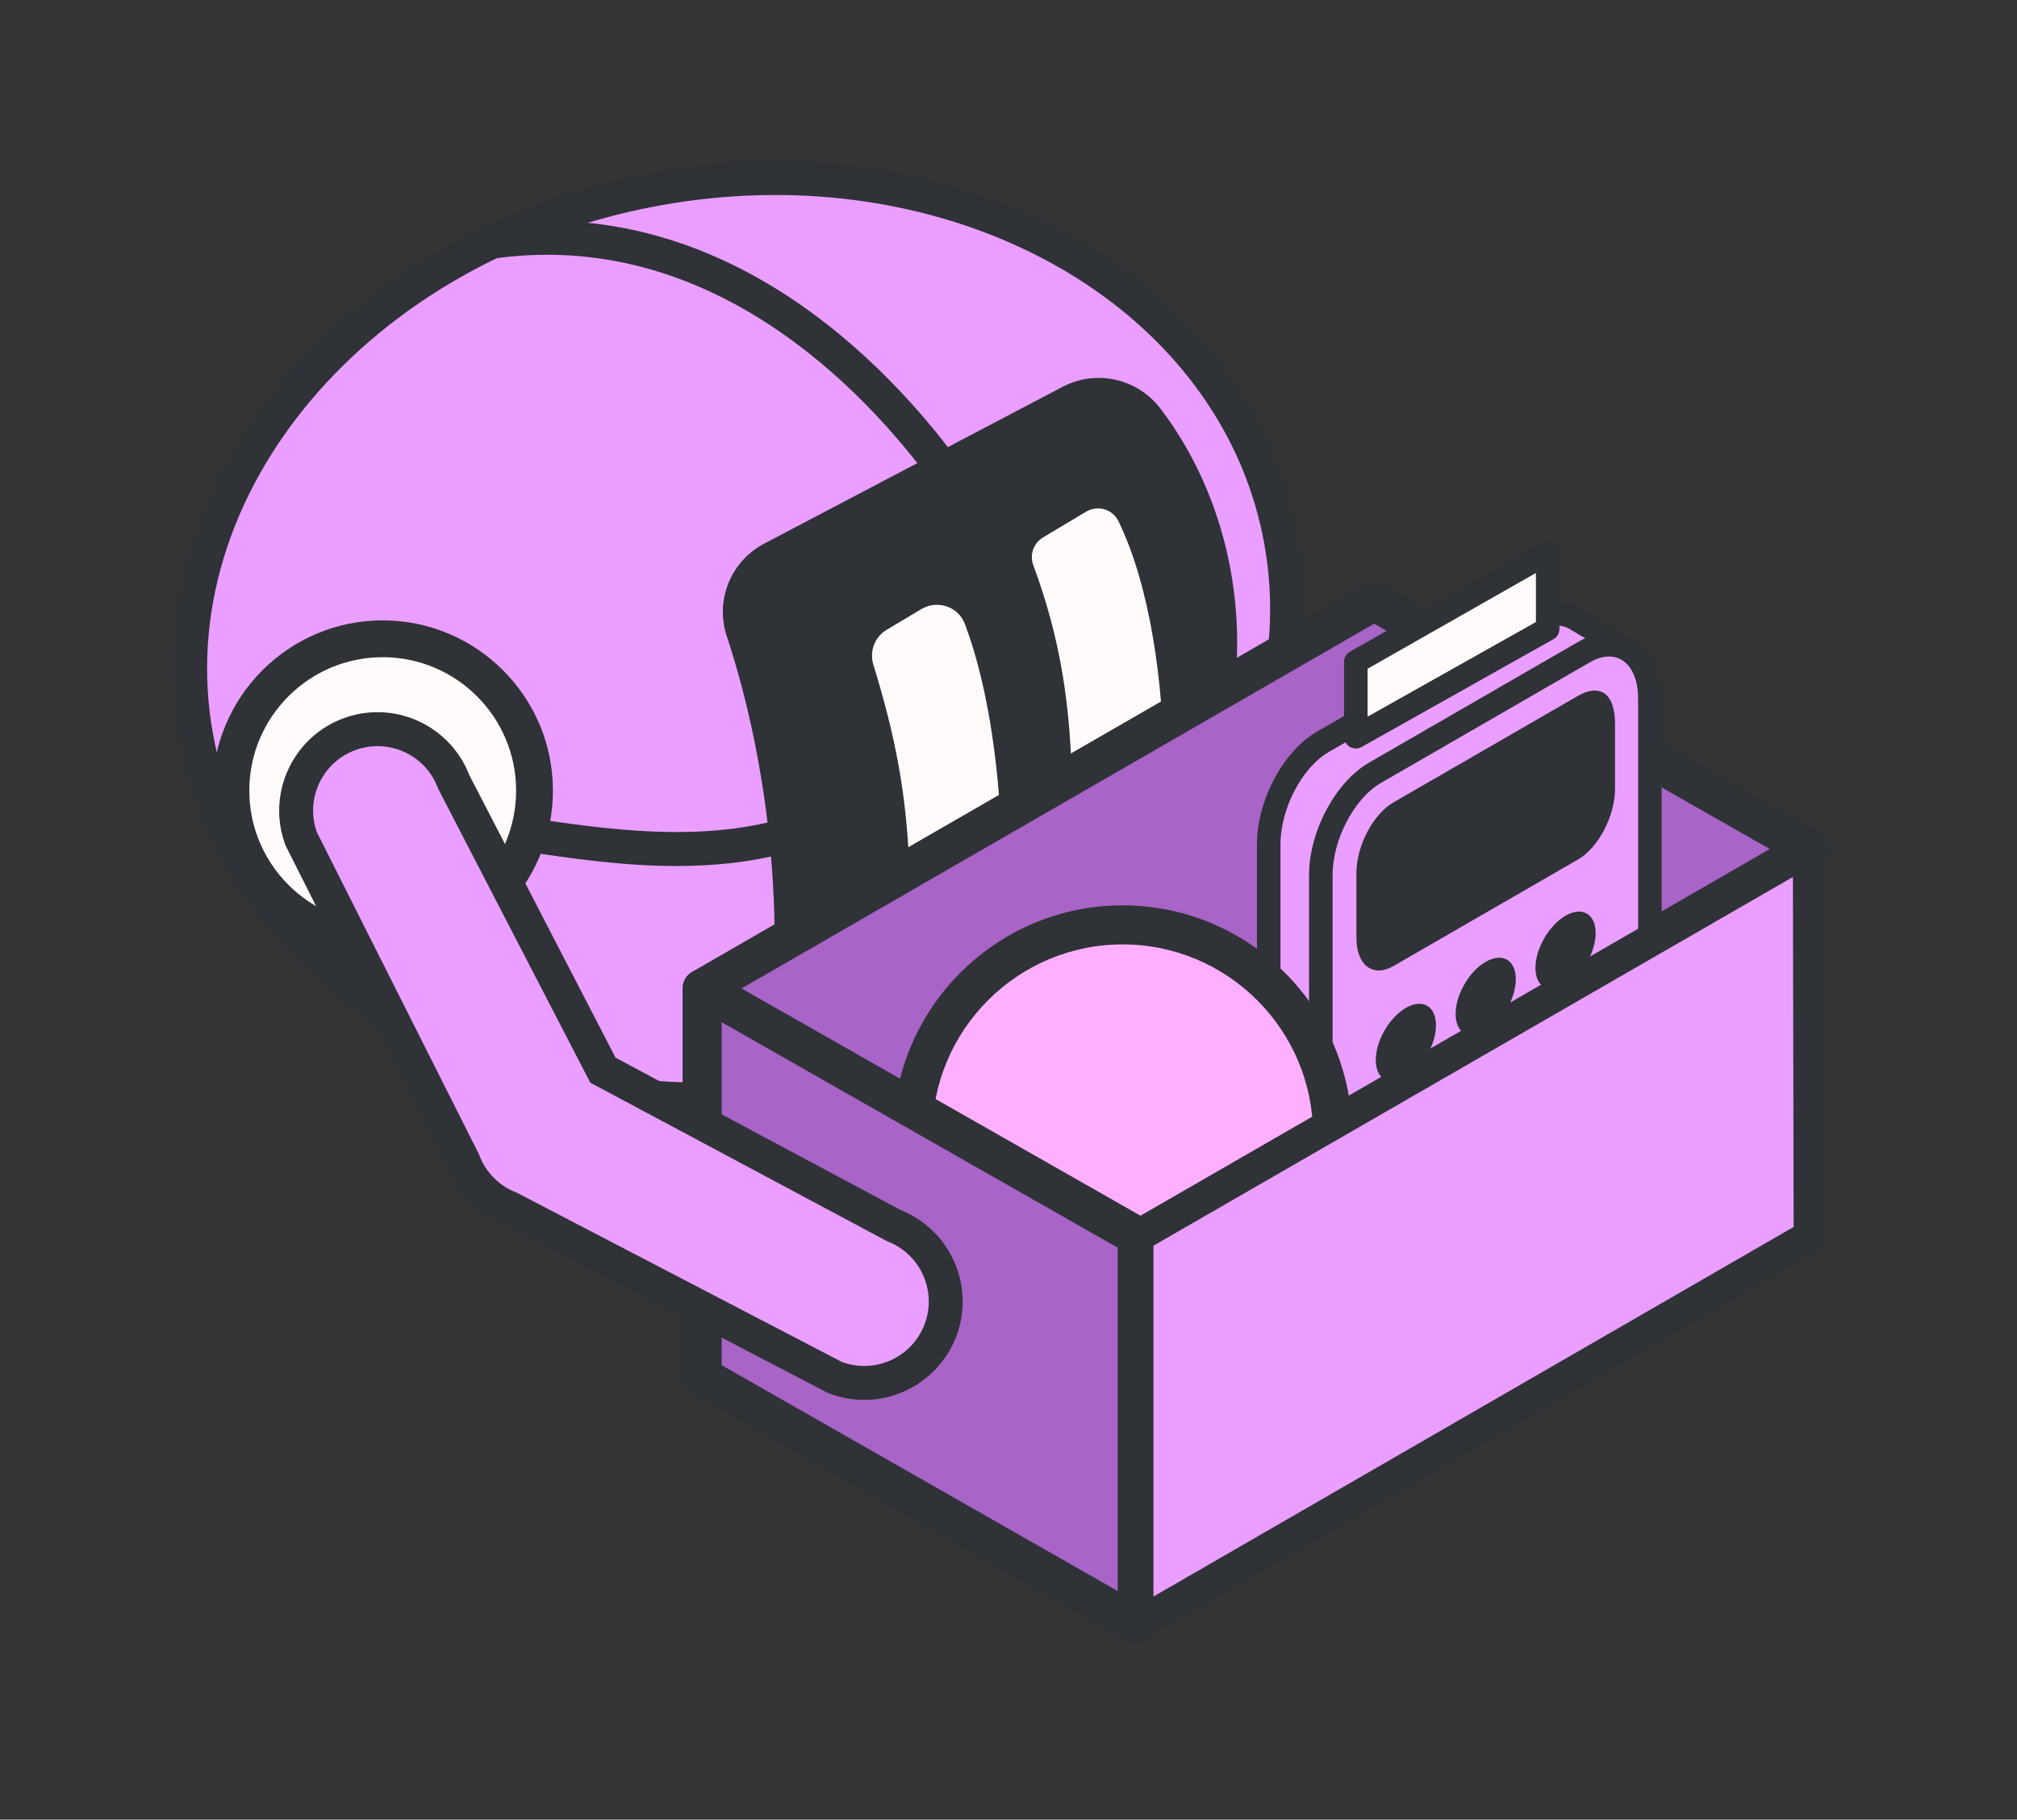<?xml version="1.0" encoding="UTF-8"?>
<svg xmlns="http://www.w3.org/2000/svg" id="Roboter_mit_Schachtel" data-name="Roboter mit Schachtel" viewBox="0 0 310.511 280.149">
  <rect x="0" y="0" width="310.511" height="280.149" fill="#333333" stroke="none"/>
  <defs>
    <style>
      .cls-1 {
        fill: #ffafff;
      }

      .cls-1, .cls-2, .cls-3, .cls-4, .cls-5, .cls-6 {
        stroke-width: 0px;
      }

      .cls-2 {
        fill: #fefaf9;
      }

      .cls-3 {
        fill: #ea9eff;
      }

      .cls-4 {
        fill: #fff;
      }

      .cls-5 {
        fill: #2f3237;
      }

      .cls-6 {
        fill: #a864c6;
      }
    </style>
  </defs>
  <g id="expanded">
    <g>
      <path class="cls-3" d="M108.07,169.284c-18.839,0-36.964-5.448-51.036-15.34-14.396-10.121-23.919-24.494-26.814-40.471-6.922-38.206,24.898-76.075,70.934-84.416,6.036-1.094,12.157-1.648,18.193-1.648,18.839,0,36.964,5.448,51.036,15.341,14.396,10.121,23.919,24.494,26.814,40.47,6.922,38.206-24.898,76.076-70.934,84.416-6.036,1.094-12.157,1.648-18.193,1.648Z"></path>
      <path class="cls-5" d="M119.348,30.021c37.499-.003,69.497,21.753,75.279,53.665,6.676,36.848-24.14,73.284-68.83,81.381-5.987,1.085-11.927,1.606-17.727,1.606-37.499,0-69.497-21.753-75.279-53.665-6.676-36.848,24.14-73.283,68.83-81.381,5.987-1.085,11.927-1.606,17.727-1.606M119.355,24.797v5.224l-.003-5.224c-6.199.001-12.476.569-18.663,1.69-22.804,4.132-42.953,15.381-56.734,31.675-14.026,16.584-19.816,36.392-16.304,55.777,3.018,16.657,12.92,31.623,27.882,42.141,14.508,10.199,33.166,15.816,52.538,15.816,6.192,0,12.47-.569,18.659-1.69,22.804-4.132,42.953-15.381,56.735-31.675,14.026-16.584,19.816-36.393,16.304-55.777-3.018-16.655-12.919-31.621-27.88-42.14-14.507-10.2-33.164-15.818-52.533-15.818h0Z"></path>
    </g>
    <g>
      <path class="cls-5" d="M122.114,146.537c.202-22.468-4.412-40.165-7.502-49.446-1.403-4.215.468-8.819,4.401-10.885l45.895-24.114c3.951-2.076,8.807-.96,11.504,2.596,10.117,13.336,13.305,30.853,9.852,46.716"></path>
      <path class="cls-5" d="M124.974,146.563l-5.72-.052c.201-22.382-4.522-40.005-7.356-48.517-1.852-5.564.581-11.586,5.784-14.32l45.895-24.115c5.191-2.727,11.548-1.299,15.112,3.399,10.24,13.499,14.116,31.836,10.368,49.053l-5.589-1.217c3.397-15.604-.093-32.195-9.336-44.379-1.867-2.462-5.188-3.216-7.896-1.793l-45.895,24.115c-2.711,1.424-3.98,4.558-3.018,7.451,2.946,8.85,7.856,27.163,7.648,50.375Z"></path>
    </g>
    <path class="cls-2" d="M165.03,122.445c-.065-13.831-1.874-24.385-5.965-35.463-.587-1.588.054-3.369,1.506-4.238l6.626-3.963c1.77-1.059,4.087-.398,4.987,1.458,4.965,10.236,6.882,25.066,6.983,37.502.01,1.186-.593,2.292-1.581,2.949l-7.07,4.702c-2.349,1.562-5.474-.125-5.487-2.947Z"></path>
    <path class="cls-2" d="M140.018,134.917c-.308-12.439-2.274-21.91-5.572-32.599-.63-2.042.214-4.255,2.049-5.351l5.348-3.195c2.457-1.468,5.681-.396,6.694,2.281,3.787,10.005,5.513,23.756,5.666,35.435.021,1.583-.754,3.067-2.071,3.944l-4.909,3.265c-3.051,2.029-7.114-.117-7.205-3.78Z"></path>
    <g>
      <polygon class="cls-6" points="278.505 130.696 175.074 190.341 108.091 152.21 211.522 92.565 278.505 130.696"></polygon>
      <path class="cls-5" d="M175.074,193.346c-.513,0-1.026-.131-1.487-.394l-66.983-38.131c-.936-.533-1.516-1.526-1.519-2.604-.003-1.077.571-2.074,1.504-2.612l103.431-59.645c.924-.532,2.062-.536,2.988-.008l66.983,38.131c.936.533,1.516,1.526,1.519,2.604.003,1.077-.571,2.074-1.504,2.612l-103.431,59.645c-.464.268-.983.402-1.502.402ZM114.137,152.193l60.927,34.684,97.395-56.164-60.927-34.684-97.395,56.164Z"></path>
    </g>
    <g>
      <circle class="cls-2" cx="58.917" cy="121.719" r="23.372"></circle>
      <path class="cls-5" d="M58.917,147.926c-14.451,0-26.207-11.756-26.207-26.207s11.756-26.206,26.207-26.206,26.206,11.756,26.206,26.206-11.756,26.207-26.206,26.207ZM58.917,101.181c-11.325,0-20.538,9.213-20.538,20.538s9.213,20.538,20.538,20.538,20.538-9.213,20.538-20.538-9.213-20.538-20.538-20.538Z"></path>
    </g>
    <g>
      <path class="cls-3" d="M146.207,73.612c-14.357-20.142-39.187-40.436-69.781-36.496"></path>
      <path class="cls-5" d="M146.209,76.224c-.816,0-1.62-.381-2.129-1.096-8.655-12.142-32.541-39.902-67.32-35.421-1.434.182-2.74-.826-2.924-2.257-.184-1.431.827-2.74,2.257-2.924,37.582-4.838,63.04,24.663,72.241,37.571.837,1.175.564,2.806-.611,3.643-.46.328-.989.485-1.514.485Z"></path>
    </g>
    <g>
      <path class="cls-3" d="M121.254,128.529c-13.469,3.864-28.046,1.764-39.975,0"></path>
      <path class="cls-5" d="M104.163,133.332c-8.261,0-16.263-1.184-23.267-2.219l.765-5.168c11.502,1.701,25.818,3.818,38.873.073l1.44,5.021c-5.888,1.69-11.916,2.292-17.811,2.292Z"></path>
    </g>
    <g>
      <g>
        <path class="cls-4" d="M242.539,180.859c0,2.88.092,16.927,16.208,15.062l-27.146,15.654c-2.238,1.291-4.879,1.803-7.403,1.253-8.694-1.894-11.199-12.474-11.199-14.934v-4.732l29.541-17.055v4.753Z"></path>
        <path class="cls-5" d="M226.254,214.858c-.821,0-1.639-.086-2.442-.261-9.516-2.073-12.624-13.127-12.624-16.704v-4.732c0-.647.345-1.245.905-1.568l29.541-17.055c.56-.324,1.25-.324,1.81,0,.56.323.905.921.905,1.568v4.753c0,4.991,1.275,8.657,3.79,10.897,2.353,2.097,5.85,2.893,10.4,2.366.845-.095,1.658.415,1.927,1.23s-.071,1.708-.815,2.137l-27.146,15.654c-1.962,1.131-4.117,1.715-6.251,1.715ZM214.809,194.206v3.687c0,1.375,1.941,11.459,9.774,13.165,2.005.438,4.178.064,6.113-1.053l21.563-12.434c-2.57-.491-4.754-1.53-6.529-3.112-2.282-2.033-5.002-6.043-5.002-13.601v-1.617l-25.919,14.964Z"></path>
      </g>
      <g>
        <path class="cls-3" d="M207.66,206.206c-.315,0-.633-.082-.923-.254l-8.024-4.767c-2.163-1.296-3.399-4.04-3.399-7.53v-63.688c0-6.137,3.659-13.057,8.329-15.753l32.186-18.582c1.303-.752,2.599-1.134,3.853-1.134,1.13,0,2.209.323,3.126.935l7.516,4.464c.192.101.38.214.561.338.806.552,1.029,1.645.502,2.468-.344.54-.929.836-1.527.836-.315,0-.634-.082-.923-.254l-.358-.213c-.264-.126-.55-.186-.873-.186-.601,0-1.307.224-2.042.648l-32.186,18.582c-3.533,2.04-6.519,7.817-6.519,12.617v63.688c0,2.154.611,3.807,1.634,4.419.856.514,1.135,1.623.624,2.481-.339.568-.94.883-1.556.883Z"></path>
        <path class="cls-5" d="M239.682,96.309c.801,0,1.53.225,2.155.654l7.608,4.52c-.525-.267-1.11-.406-1.739-.406-.904,0-1.9.286-2.947.891l-32.186,18.583c-4.1,2.367-7.424,8.718-7.424,14.185v63.688c0,2.957.972,5.049,2.514,5.973l-8.024-4.767c-1.542-.924-2.514-3.017-2.514-5.973v-63.688c0-5.467,3.324-11.818,7.424-14.185l32.186-18.582c1.047-.605,2.044-.891,2.947-.891M249.445,101.482c.143.073.282.155.416.247l-.416-.247M239.682,92.687h0c-1.576,0-3.177.463-4.758,1.376l-32.186,18.582c-5.178,2.99-9.235,10.598-9.235,17.321v63.688c0,4.142,1.557,7.451,4.273,9.079l8.036,4.774c.58.344,1.217.508,1.846.508,1.233,0,2.436-.63,3.113-1.766,1.023-1.715.465-3.935-1.248-4.962-.159-.096-.754-.862-.754-2.867v-63.688c0-4.159,2.623-9.322,5.613-11.049l32.186-18.583c.652-.377,1.034-.406,1.136-.406.026,0,.05.002.069.005l.237.141c.579.344,1.217.508,1.846.508,1.197,0,2.366-.594,3.055-1.673,1.052-1.647.607-3.833-1.006-4.937-.224-.153-.458-.295-.697-.422l-7.441-4.42c-1.205-.792-2.615-1.211-4.088-1.211h0Z"></path>
      </g>
      <g>
        <path class="cls-3" d="M209.625,206.737c-3.129,0-6.287-2.571-6.287-8.314v-63.688c0-6.137,3.659-13.057,8.329-15.753l32.186-18.582c1.303-.752,2.599-1.134,3.853-1.134,3.129,0,6.287,2.571,6.287,8.314v63.688c0,6.137-3.659,13.057-8.329,15.753l-32.186,18.582c-1.303.752-2.599,1.134-3.853,1.134Z"></path>
        <path class="cls-5" d="M247.706,101.076c2.634-0,4.477,2.433,4.477,6.503v63.688c0,5.467-3.324,11.818-7.424,14.185l-32.186,18.583c-1.047.605-2.044.891-2.947.891-2.634,0-4.477-2.433-4.477-6.503v-63.688c0-5.467,3.324-11.818,7.424-14.185l32.186-18.583c1.047-.605,2.044-.891,2.947-.891M247.706,97.454h-0c-1.576 0-3.177.463-4.758,1.376l-32.186,18.583c-5.178,2.99-9.235,10.598-9.235,17.321v63.688c0,6.957,4.198,10.125,8.098,10.125,1.576,0,3.176-.463,4.758-1.376l32.186-18.583c5.178-2.99,9.235-10.598,9.235-17.321v-63.688c0-6.957-4.197-10.125-8.098-10.125h0Z"></path>
      </g>
      <g>
        <ellipse class="cls-5" cx="216.43" cy="188.909" rx="6.551" ry="3.782" transform="translate(-55.385 281.887) rotate(-60)"></ellipse>
        <ellipse class="cls-5" cx="228.721" cy="181.813" rx="6.551" ry="3.782" transform="translate(-43.094 288.983) rotate(-60)"></ellipse>
        <ellipse class="cls-5" cx="241.012" cy="174.717" rx="6.551" ry="3.782" transform="translate(-30.804 296.079) rotate(-60)"></ellipse>
        <ellipse class="cls-5" cx="241.012" cy="146.333" rx="6.551" ry="3.782" transform="translate(-6.222 281.887) rotate(-60)"></ellipse>
        <ellipse class="cls-5" cx="241.012" cy="160.525" rx="6.551" ry="3.782" transform="translate(-18.513 288.983) rotate(-60)"></ellipse>
        <ellipse class="cls-5" cx="228.721" cy="153.429" rx="6.551" ry="3.782" transform="translate(-18.513 274.791) rotate(-60)"></ellipse>
        <ellipse class="cls-5" cx="228.721" cy="167.621" rx="6.551" ry="3.782" transform="translate(-30.804 281.887) rotate(-60)"></ellipse>
        <ellipse class="cls-5" cx="216.43" cy="160.525" rx="6.551" ry="3.782" transform="translate(-30.804 267.695) rotate(-60)"></ellipse>
        <ellipse class="cls-5" cx="216.43" cy="174.717" rx="6.551" ry="3.782" transform="translate(-43.094 274.791) rotate(-60)"></ellipse>
      </g>
      <path class="cls-5" d="M214.522,123.532l28.398-16.395c3.15-1.819,5.704-.684,5.704,4.312v9.985c0,4.2-2.554,9.079-5.704,10.898l-28.398,16.395c-3.15,1.819-5.704-.112-5.704-4.312v-9.985c0-4.2,2.554-9.079,5.704-10.898Z"></path>
      <g>
        <polygon class="cls-2" points="208.722 113.431 238.263 96.827 238.263 85.1 208.722 101.907 208.722 113.431"></polygon>
        <path class="cls-5" d="M208.722,115.241c-.316,0-.632-.083-.915-.248-.555-.325-.896-.92-.896-1.563v-11.523c0-.651.349-1.252.915-1.574l29.541-16.808c.56-.32,1.248-.316,1.806.008.558.324.9.92.9,1.565v11.728c0,.654-.353,1.258-.923,1.579l-29.541,16.603c-.275.155-.582.232-.887.232ZM210.533,102.961v7.375l25.919-14.568v-7.555l-25.919,14.748Z"></path>
      </g>
      <g>
        <line class="cls-4" x1="227.112" y1="205.647" x2="242.04" y2="196.944"></line>
        <path class="cls-5" d="M227.113,207.458c-.623,0-1.23-.322-1.566-.899-.503-.864-.211-1.973.652-2.477l14.929-8.703c.865-.502,1.973-.211,2.477.652.503.864.211,1.973-.652,2.477l-14.929,8.703c-.287.167-.601.247-.911.247Z"></path>
      </g>
    </g>
    <g>
      <circle class="cls-1" cx="172.826" cy="174.717" r="32.323"></circle>
      <path class="cls-5" d="M172.826,210.045c-19.48,0-35.329-15.849-35.329-35.329s15.849-35.328,35.329-35.328,35.329,15.848,35.329,35.328-15.849,35.329-35.329,35.329ZM172.826,145.4c-16.166,0-29.317,13.151-29.317,29.316s13.151,29.317,29.317,29.317,29.317-13.151,29.317-29.317-13.151-29.316-29.317-29.316Z"></path>
    </g>
    <g>
      <polygon class="cls-6" points="108.091 152.21 175.074 190.341 175.074 250.128 108.091 211.926 108.091 152.21"></polygon>
      <path class="cls-5" d="M175.074,253.134c-.514,0-1.027-.132-1.489-.395l-66.983-38.202c-.938-.535-1.517-1.531-1.517-2.611v-59.716c0-1.071.57-2.061,1.495-2.599.926-.537,2.068-.542,2.998-.014l66.983,38.131c.939.535,1.519,1.532,1.519,2.612v59.788c0,1.071-.57,2.061-1.496,2.599-.467.271-.988.407-1.51.407ZM111.097,210.18l60.971,34.774v-52.866l-60.971-34.709v52.801Z"></path>
    </g>
    <g>
      <path class="cls-3" d="M133.055,212.913c-1.51,0-2.997-.272-4.419-.809-.097-.037-.192-.079-.285-.127l-49.867-25.968c-3.334-1.307-5.937-3.96-7.18-7.318l-24.866-49.409c-.049-.098-.092-.199-.128-.302-2.308-6.514,1.113-13.691,7.627-16,1.353-.48,2.762-.723,4.188-.723,5.231,0,9.929,3.275,11.748,8.171l22.944,44.333,44.828,23.952c6.354,2.499,9.555,9.673,7.14,16.083-1.831,4.855-6.545,8.116-11.73,8.116Z"></path>
      <path class="cls-5" d="M58.126,114.87c4.084-.001,7.908,2.541,9.351,6.61l23.395,45.204,45.685,24.41c5.127,1.933,7.717,7.656,5.785,12.783-1.499,3.975-5.275,6.425-9.286,6.425-1.163,0-2.345-.206-3.497-.64l-49.998-26.036c-2.734-1.031-4.876-3.215-5.853-5.969l-24.935-49.547c-1.83-5.165.873-10.835,6.037-12.665,1.096-.389,2.216-.573,3.315-.573M58.126,109.646h-.001c-1.724 0-3.427.294-5.061.874-7.871,2.79-12.005,11.463-9.216,19.334.073.206.159.408.258.604l24.803,49.285c1.505,3.945,4.57,7.068,8.487,8.646l49.749,25.906c.185.096.375.181.57.255,1.718.648,3.514.976,5.34.976,6.266,0,11.962-3.94,14.174-9.805,2.901-7.699-.899-16.306-8.481-19.378l-43.984-23.501-22.502-43.478c-2.24-5.829-7.871-9.717-14.137-9.717h0Z"></path>
    </g>
    <g>
      <polygon class="cls-3" points="278.629 190.341 278.505 130.696 175.074 190.341 175.074 250.128 278.629 190.341"></polygon>
      <path class="cls-5" d="M175.074,252.628c-.432,0-.863-.112-1.25-.335-.773-.447-1.25-1.272-1.25-2.165v-59.788c0-.894.477-1.719,1.251-2.166l103.431-59.645c.773-.446,1.724-.446,2.498-.001.772.445,1.25,1.269,1.252,2.161l.124,59.645c.002.895-.475,1.723-1.25,2.17l-103.555,59.788c-.387.223-.818.335-1.25.335ZM177.574,191.785v54.013l98.552-56.899-.112-53.881-98.44,56.767Z"></path>
    </g>
  </g>
</svg>
